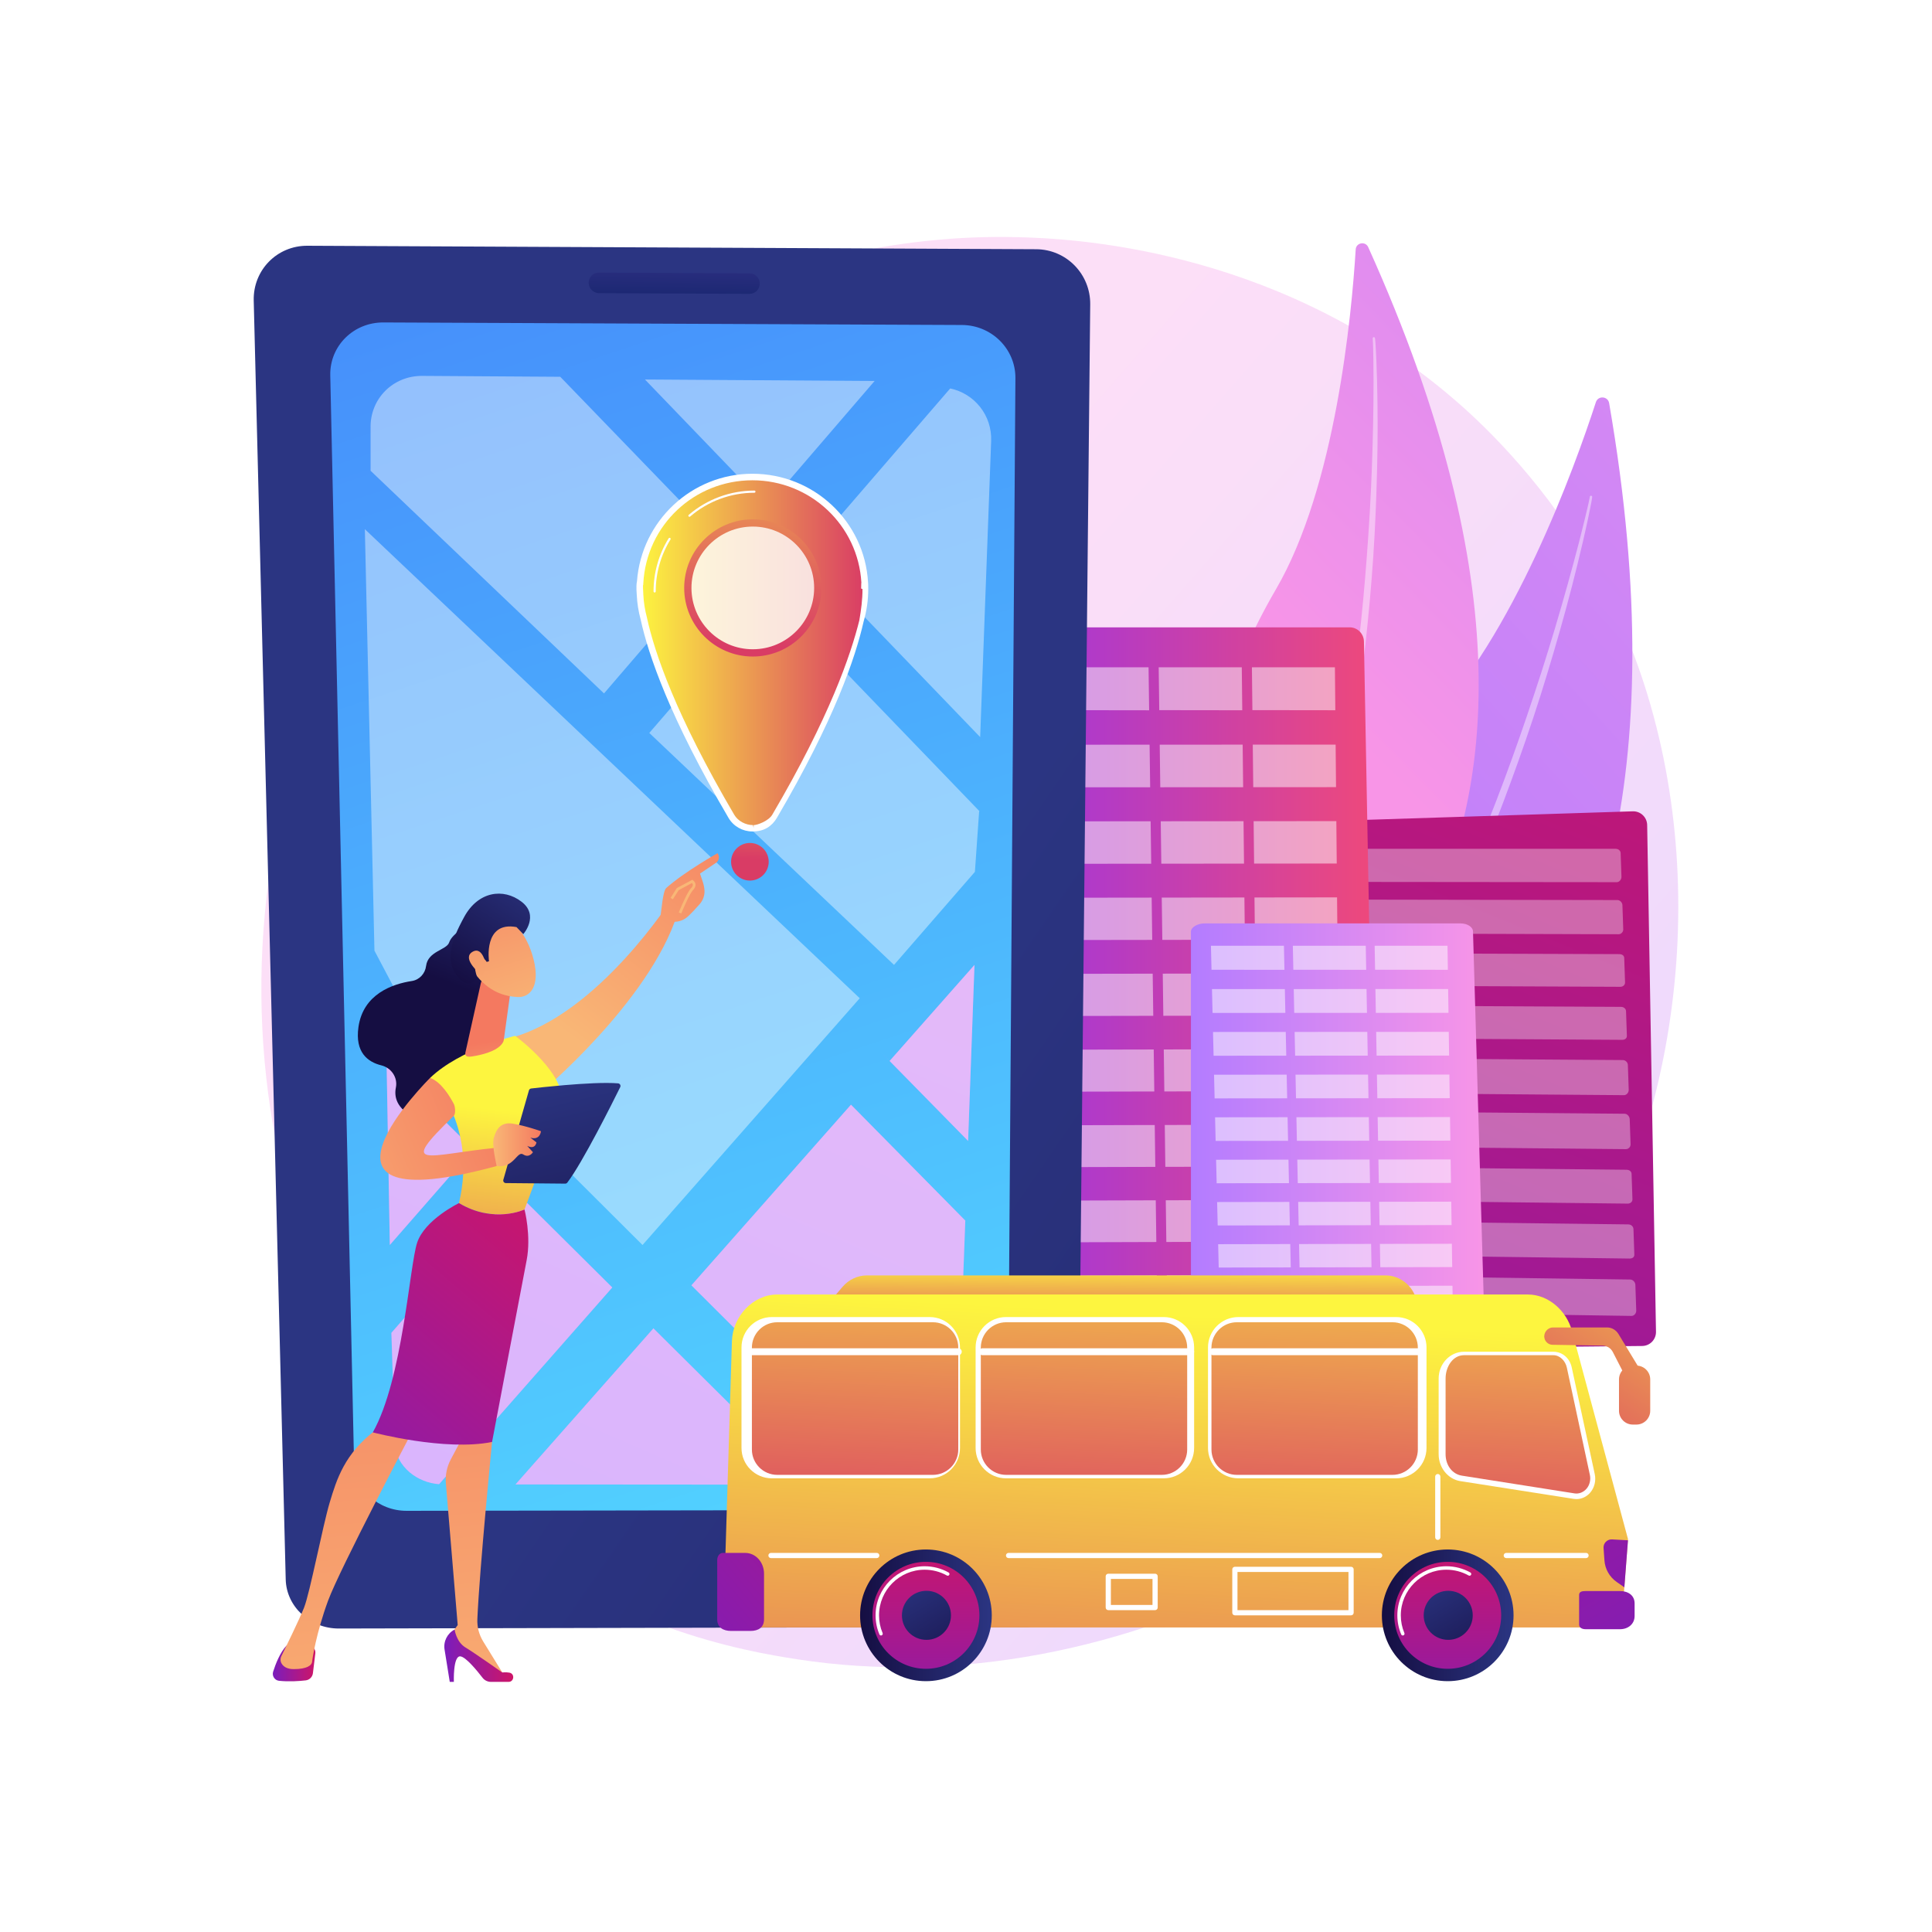 <?xml version="1.0" encoding="utf-8"?>
<!-- Generator: Adobe Illustrator 27.5.0, SVG Export Plug-In . SVG Version: 6.00 Build 0)  -->
<svg version="1.1" xmlns="http://www.w3.org/2000/svg" xmlns:xlink="http://www.w3.org/1999/xlink" x="0px" y="0px"
	 viewBox="0 0 3710 3710" style="enable-background:new 0 0 3710 3710;" xml:space="preserve">
<g id="Background">
	<g>
		<g>
			<rect style="fill:#FFFFFF;" width="3710" height="3710"/>
		</g>
	</g>
</g>
<g id="Illustration">
	<g>
		<linearGradient id="SVGID_1_" gradientUnits="userSpaceOnUse" x1="3455.903" y1="3238.773" x2="1413.276" y2="1451.477">
			<stop  offset="0" style="stop-color:#B37CFF"/>
			<stop  offset="1" style="stop-color:#F895E7"/>
		</linearGradient>
		<path style="opacity:0.3;fill:url(#SVGID_1_);" d="M3108.763,2310.55c-263.99,621.589-967.197,969.808-1577.02,875.877
			c-99.23-15.285-371.273-60.814-612.13-275.608C455.948,2497.324,356.79,1678.551,730.815,1101.542
			c272.224-419.961,760.214-658.023,1223.899-646.115c99.878,2.565,482.652,18.373,819.044,295.755
			c49.409,40.742,158.386,137.556,256.601,291.145C3260.985,1402.981,3280.808,1905.453,3108.763,2310.55z"/>
		<g>
			<g>
				
					<linearGradient id="SVGID_00000053521283644497297500000016423615042301088955_" gradientUnits="userSpaceOnUse" x1="2210.773" y1="2125.879" x2="4693.726" y2="-116.791">
					<stop  offset="0" style="stop-color:#B37CFF"/>
					<stop  offset="1" style="stop-color:#F895E7"/>
				</linearGradient>
				<path style="fill:url(#SVGID_00000053521283644497297500000016423615042301088955_);" d="M3090.013,774.117
					c-2.329-13.463-21.201-14.859-25.428-1.865c-40.865,125.617-158.336,451.65-325.444,620.365
					c-272.091,274.707-464.377,731.013-307.428,977.874C2431.713,2370.49,3343.791,2241.052,3090.013,774.117z"/>
				<path style="opacity:0.43;fill:#FFFFFF;" d="M3057.499,954.415c-0.493,4.141-1.228,7.518-1.859,11.185l-2.096,10.77
					l-4.427,21.47c-3.049,14.289-6.315,28.525-9.583,42.763c-6.636,28.449-13.626,56.813-20.876,85.114
					c-14.604,56.573-30.739,112.743-47.715,168.659c-16.899,55.945-35.362,111.417-54.993,166.474
					c-19.678,55.038-40.143,109.819-62.399,163.898c-44.292,108.224-94.512,214.142-152.015,316.086
					c-29.282,50.658-59.903,100.579-93.355,148.615c-33.784,47.779-69.618,94.145-108.672,137.691
					c-0.849,0.947-2.305,1.026-3.252,0.177c-0.923-0.828-1.022-2.233-0.239-3.181l0.021-0.024
					c37.198-44.865,71.917-91.648,104.267-140.035c32.49-48.303,62.141-98.451,90.443-149.295
					c28.282-50.875,54.509-102.881,79.547-155.44c25.021-52.583,47.854-106.176,70.378-159.881
					c44.604-107.634,83.44-217.607,119.222-328.537c17.774-55.51,34.431-111.384,50.093-167.54
					c7.876-28.066,15.494-56.207,22.763-84.438l10.569-42.426l5.065-21.257l2.412-10.645c0.734-3.499,1.582-7.249,2.098-10.337
					l0.085-0.51c0.208-1.244,1.384-2.084,2.628-1.877C3056.814,952.095,3057.64,953.214,3057.499,954.415z"/>
			</g>
			<g>
				
					<linearGradient id="SVGID_00000013889726118160547200000015029007356290753169_" gradientUnits="userSpaceOnUse" x1="3841.231" y1="-245.138" x2="2445.206" y2="1230.987" gradientTransform="matrix(0.999 0.036 -0.036 0.999 97.428 3.859)">
					<stop  offset="0" style="stop-color:#B37CFF"/>
					<stop  offset="1" style="stop-color:#F895E7"/>
				</linearGradient>
				<path style="fill:url(#SVGID_00000013889726118160547200000015029007356290753169_);" d="M2627.352,474.579
					c-5.378-11.915-23.194-8.693-24.002,4.355c-7.806,126.145-38.638,456.275-153.085,652.544
					c-186.345,319.57-255.321,788.281-50.875,979.424C2399.391,2110.901,3213.358,1772.81,2627.352,474.579z"/>
				<path style="opacity:0.43;fill:#FFFFFF;" d="M2640.402,649.373c0.536,3.962,0.664,7.263,0.957,10.811l0.637,10.48l1.041,20.949
					c0.598,13.967,0.98,27.937,1.362,41.908c0.663,27.942,0.979,55.891,1.039,83.843c0.014,55.904-1.491,111.799-3.833,167.661
					c-2.263,55.87-6.094,111.677-11.108,167.378c-5.061,55.695-10.913,111.341-18.592,166.765
					c-15.141,110.856-36.337,220.993-65.228,329.19c-15.017,53.934-31.45,107.504-50.957,160.007
					c-19.882,52.342-41.997,103.864-67.777,153.539c-0.571,1.1-1.925,1.529-3.025,0.958c-1.073-0.556-1.507-1.858-1-2.942
					l0.014-0.028c23.708-50.468,44.669-102.113,63.05-154.678c18.533-52.52,33.997-106.068,48.044-159.938
					c14.023-53.894,25.878-108.342,36.495-163.02c10.598-54.696,18.923-109.804,26.947-164.94
					c15.579-110.374,25.244-221.539,31.874-332.858c3.195-55.673,5.265-111.417,6.351-167.184
					c0.588-27.883,0.92-55.774,0.906-83.665l-0.349-41.829l-0.387-20.904l-0.308-10.438c-0.156-3.416-0.268-7.096-0.526-10.071
					l-0.044-0.503c-0.106-1.224,0.799-2.303,2.023-2.409C2639.191,647.352,2640.242,648.206,2640.402,649.373z"/>
			</g>
		</g>
		<g>
			
				<linearGradient id="SVGID_00000099655057658250435350000010845285639962992266_" gradientUnits="userSpaceOnUse" x1="3316.947" y1="954.391" x2="2204.662" y2="3665.169">
				<stop  offset="0" style="stop-color:#CE1567"/>
				<stop  offset="1" style="stop-color:#7A1DBC"/>
			</linearGradient>
			<path style="fill:url(#SVGID_00000099655057658250435350000010845285639962992266_);" d="M3163.028,1584.263
				c-0.125-7.167-3.118-13.985-8.311-18.927c-5.192-4.942-12.149-7.596-19.314-7.367l-579.76,18.525
				c-14.756,0.471-26.346,12.8-25.906,27.558l28.606,960.17c0.435,14.571,12.446,26.117,27.022,25.975l568.106-5.525
				c7.136-0.07,13.949-2.985,18.927-8.099c4.978-5.114,7.706-12.004,7.583-19.139L3163.028,1584.263z"/>
			<g style="opacity:0.35;">
				<path style="fill:#FFFFFF;" d="M3102.545,1629.967h-516.278c-5.021,0-9.051,3.308-8.999,8.069l0.493,45.391
					c0.052,4.782,4.192,10.097,9.229,10.103l517.748,0.495c5.126,0.006,9.093-5.522,8.928-10.347l-1.571-45.546
					C3111.931,1633.327,3107.656,1629.967,3102.545,1629.967z"/>
				<path style="fill:#FFFFFF;" d="M3105.896,1728.362l-518.526-0.863c-5.043-0.009-9.079,4.805-9.027,9.608l0.497,46.063
					c0.052,4.823,4.201,9.397,9.259,9.411l520.009,1.436c5.148,0.015,9.164-4.577,8.998-9.445l-1.584-46.483
					C3115.357,1733.242,3111.03,1728.37,3105.896,1728.362z"/>
				<path style="fill:#FFFFFF;" d="M3109.395,1832.199l-520.872-1.771c-5.066-0.017-9.147,2.323-9.095,7.168l0.502,46.466
					c0.052,4.865,4.21,8.543,9.289,8.566l522.289,2.324c5.171,0.023,9.237-3.652,9.07-8.563l-1.599-46.894
					C3118.813,1834.607,3114.552,1832.217,3109.395,1832.199z"/>
				<path style="fill:#FFFFFF;" d="M3112.806,1933.469l-523.159-2.665c-5.088-0.026-9.177,3.273-9.124,8.16l0.507,46.874
					c0.052,4.908,4.218,7.676,9.32,7.707l524.589,3.228c5.194,0.032,9.31-2.709,9.141-7.663l-1.613-47.309
					C3122.299,1936.867,3117.986,1933.495,3112.806,1933.469z"/>
				<path style="fill:#FFFFFF;" d="M3116.248,2035.628l-525.467-3.575c-5.11-0.034-9.206,4.24-9.153,9.17l0.511,47.287
					c0.053,4.952,4.266,10.317,9.39,10.358l526.99,4.179c5.218,0.042,9.264-5.308,9.094-10.306l-1.627-47.73
					C3125.817,2040.035,3121.451,2035.663,3116.248,2035.628z"/>
				<path style="fill:#FFFFFF;" d="M3119.72,2138.688l-527.796-4.5c-5.132-0.043-9.236,5.224-9.182,10.197l0.515,47.707
					c0.054,4.995,4.274,9.448,9.421,9.498l529.333,5.115c5.241,0.051,9.338-4.363,9.166-9.406l-1.641-48.157
					C3129.365,2144.121,3124.946,2138.732,3119.72,2138.688z"/>
				<path style="fill:#FFFFFF;" d="M3123.344,2246.263l-530.226-5.474c-5.156-0.054-9.306,2.655-9.251,7.673l0.52,48.131
					c0.055,5.04,4.283,8.564,9.453,8.623l531.696,6.067c5.265,0.06,9.413-3.401,9.24-8.489l-1.657-48.59
					C3132.945,2249.139,3128.595,2246.317,3123.344,2246.263z"/>
				<path style="fill:#FFFFFF;" d="M3126.88,2351.195l-532.597-6.433c-5.178-0.062-9.336,3.642-9.281,8.705l0.524,48.561
					c0.055,5.085,4.292,7.663,9.485,7.731l534.079,7.037c5.289,0.07,9.49-2.421,9.314-7.555l-1.672-49.028
					C3136.558,2355.101,3132.154,2351.258,3126.88,2351.195z"/>
				<path style="fill:#FFFFFF;" d="M3130.446,2457.064l-534.989-7.408c-5.202-0.072-9.367,4.647-9.312,9.755l0.529,48.997
					c0.056,5.131,4.341,10.4,9.558,10.478l536.568,8.056c5.314,0.08,9.442-5.111,9.265-10.292l-1.687-49.472
					C3140.203,2462.02,3135.744,2457.137,3130.446,2457.064z"/>
			</g>
		</g>
		<g>
			
				<linearGradient id="SVGID_00000072269876392161834740000018278871030526913416_" gradientUnits="userSpaceOnUse" x1="2002.094" y1="1908.164" x2="2644.274" y2="1908.164">
				<stop  offset="0" style="stop-color:#A737D5"/>
				<stop  offset="1" style="stop-color:#EF497A"/>
			</linearGradient>
			<path style="fill:url(#SVGID_00000072269876392161834740000018278871030526913416_);" d="M2619.157,1231.883
				c-0.279-14.918-12.368-27.194-27.187-27.194H2031.86c-15.017,0-29.766,12.917-29.766,28.038v1351.532
				c0,7.274,4.162,14.25,9.277,19.387c5.116,5.136,12.694,8.011,19.919,7.992l585.627-1.61c7.287-0.02,14.421-2.985,19.519-8.229
				c5.097-5.245,7.971-12.493,7.834-19.83L2619.157,1231.883z"/>
			<g style="opacity:0.5;">
				<g>
					<polygon style="fill:#FFFFFF;" points="2206.665,1363.95 2047.102,1363.735 2045.836,1281.382 2205.554,1281.382 					"/>
					<polygon style="fill:#FFFFFF;" points="2385.517,1363.909 2226.114,1363.693 2225.022,1281.382 2384.58,1281.382 					"/>
					<polygon style="fill:#FFFFFF;" points="2564.19,1363.868 2404.947,1363.652 2404.029,1281.382 2563.426,1281.382 					"/>
				</g>
				<g>
					<polygon style="fill:#FFFFFF;" points="2208.659,1511.771 2049.374,1511.873 2048.112,1430.058 2207.552,1429.992 					"/>
					<polygon style="fill:#FFFFFF;" points="2387.2,1511.656 2228.074,1511.758 2226.986,1429.984 2386.266,1429.918 					"/>
					<g>
						<polygon style="fill:#FFFFFF;" points="2565.562,1511.541 2406.596,1511.643 2405.68,1429.91 2564.8,1429.844 						"/>
					</g>
				</g>
				<g>
					<polygon style="fill:#FFFFFF;" points="2210.646,1658.576 2051.638,1658.744 2050.381,1577.212 2209.543,1577.08 					"/>
					<polygon style="fill:#FFFFFF;" points="2388.877,1658.387 2230.028,1658.555 2228.943,1577.064 2387.946,1576.933 					"/>
					<polygon style="fill:#FFFFFF;" points="2566.928,1658.198 2408.239,1658.367 2407.327,1576.916 2566.169,1576.785 					"/>
				</g>
				<g>
					<polygon style="fill:#FFFFFF;" points="2212.626,1804.872 2053.894,1805.105 2052.642,1723.856 2211.527,1723.659 					"/>
					<polygon style="fill:#FFFFFF;" points="2390.548,1804.611 2231.974,1804.843 2230.894,1723.635 2389.62,1723.438 					"/>
					<polygon style="fill:#FFFFFF;" points="2568.291,1804.35 2409.876,1804.582 2408.967,1723.414 2567.535,1723.217 					"/>
				</g>
				<g>
					<polygon style="fill:#FFFFFF;" points="2214.6,1950.663 2056.143,1950.961 2054.895,1869.992 2213.504,1869.73 					"/>
					<polygon style="fill:#FFFFFF;" points="2392.212,1950.329 2233.914,1950.627 2232.837,1869.698 2391.288,1869.436 					"/>
					<polygon style="fill:#FFFFFF;" points="2569.648,1949.996 2411.508,1950.293 2410.602,1869.405 2568.895,1869.144 					"/>
				</g>
				<g>
					<polygon style="fill:#FFFFFF;" points="2216.566,2095.951 2058.384,2096.313 2057.14,2015.624 2215.475,2015.297 					"/>
					<polygon style="fill:#FFFFFF;" points="2393.872,2095.545 2235.847,2095.906 2234.774,2015.258 2392.951,2014.932 					"/>
					<polygon style="fill:#FFFFFF;" points="2571.001,2095.14 2413.134,2095.501 2412.231,2014.892 2570.25,2014.566 					"/>
				</g>
				<g>
					<polygon style="fill:#FFFFFF;" points="2218.527,2240.739 2060.618,2241.164 2059.377,2160.753 2217.438,2160.363 					"/>
					<polygon style="fill:#FFFFFF;" points="2395.526,2240.262 2237.774,2240.687 2236.705,2160.315 2394.608,2159.925 					"/>
					<polygon style="fill:#FFFFFF;" points="2572.349,2239.785 2414.755,2240.21 2413.854,2159.878 2571.601,2159.488 					"/>
				</g>
				<g>
					<polygon style="fill:#FFFFFF;" points="2220.479,2385.028 2062.843,2385.517 2061.607,2305.382 2219.395,2304.928 					"/>
					<polygon style="fill:#FFFFFF;" points="2397.174,2384.481 2239.694,2384.969 2238.628,2304.873 2396.259,2304.42 					"/>
					<polygon style="fill:#FFFFFF;" points="2573.693,2383.934 2416.369,2384.421 2415.473,2304.365 2572.947,2303.912 					"/>
				</g>
				<g>
					<polygon style="fill:#FFFFFF;" points="2222.426,2528.823 2065.061,2529.375 2063.83,2449.515 2221.345,2448.998 					"/>
					<polygon style="fill:#FFFFFF;" points="2398.816,2528.205 2241.607,2528.755 2240.545,2448.935 2397.904,2448.419 					"/>
					<polygon style="fill:#FFFFFF;" points="2575.032,2527.587 2417.979,2528.137 2417.085,2448.356 2574.288,2447.84 					"/>
				</g>
			</g>
		</g>
		<g>
			
				<linearGradient id="SVGID_00000083070649679125392490000001924731168006726020_" gradientUnits="userSpaceOnUse" x1="2286.95" y1="2166.908" x2="2850.613" y2="2166.908">
				<stop  offset="0" style="stop-color:#B37CFF"/>
				<stop  offset="1" style="stop-color:#F895E7"/>
			</linearGradient>
			<path style="fill:url(#SVGID_00000083070649679125392490000001924731168006726020_);" d="M2828.567,1788.429
				c-0.245-8.349-10.856-15.219-23.863-15.219h-491.627c-13.181,0-26.127,7.229-26.127,15.691v756.382
				c0,4.071,3.654,7.975,8.143,10.85c4.49,2.875,11.142,4.484,17.484,4.473l514.024-0.901c6.396-0.011,12.658-1.67,17.133-4.605
				c4.474-2.935,6.996-6.992,6.876-11.097L2828.567,1788.429z"/>
			<g style="opacity:0.5;">
				<g>
					<polygon style="fill:#FFFFFF;" points="2466.508,1862.34 2326.454,1862.22 2325.344,1816.131 2465.533,1816.131 					"/>
					<polygon style="fill:#FFFFFF;" points="2623.493,1862.317 2483.58,1862.196 2482.621,1816.131 2622.671,1816.131 					"/>
					<polygon style="fill:#FFFFFF;" points="2780.32,1862.294 2640.547,1862.173 2639.741,1816.131 2779.649,1816.131 					"/>
				</g>
				<g>
					<polygon style="fill:#FFFFFF;" points="2468.259,1945.068 2328.449,1945.125 2327.342,1899.337 2467.287,1899.3 					"/>
					<polygon style="fill:#FFFFFF;" points="2624.97,1945.003 2485.3,1945.061 2484.345,1899.296 2624.15,1899.259 					"/>
					<polygon style="fill:#FFFFFF;" points="2781.524,1944.939 2641.995,1944.996 2641.191,1899.254 2780.856,1899.217 					"/>
				</g>
				<g>
					<polygon style="fill:#FFFFFF;" points="2470.003,2027.226 2330.436,2027.321 2329.333,1981.692 2469.035,1981.618 					"/>
					<polygon style="fill:#FFFFFF;" points="2626.442,2027.121 2487.015,2027.215 2486.063,1981.609 2625.625,1981.535 					"/>
					<polygon style="fill:#FFFFFF;" points="2782.723,2027.016 2643.436,2027.11 2642.636,1981.526 2782.058,1981.453 					"/>
				</g>
				<g>
					<polygon style="fill:#FFFFFF;" points="2471.741,2109.101 2332.417,2109.231 2331.317,2063.761 2470.776,2063.65 					"/>
					<polygon style="fill:#FFFFFF;" points="2627.908,2108.955 2488.723,2109.085 2487.775,2063.637 2627.094,2063.527 					"/>
					<polygon style="fill:#FFFFFF;" points="2783.919,2108.809 2644.874,2108.939 2644.076,2063.513 2783.256,2063.403 					"/>
				</g>
				<g>
					<polygon style="fill:#FFFFFF;" points="2473.473,2190.693 2334.391,2190.859 2333.295,2145.545 2472.511,2145.399 					"/>
					<polygon style="fill:#FFFFFF;" points="2629.37,2190.506 2490.426,2190.673 2489.481,2145.381 2628.559,2145.234 					"/>
					<polygon style="fill:#FFFFFF;" points="2785.111,2190.319 2646.306,2190.486 2645.511,2145.217 2784.449,2145.07 					"/>
				</g>
				<g>
					<polygon style="fill:#FFFFFF;" points="2475.199,2272.003 2336.358,2272.205 2335.265,2227.048 2474.241,2226.865 					"/>
					<polygon style="fill:#FFFFFF;" points="2630.827,2271.776 2492.123,2271.978 2491.181,2226.843 2630.018,2226.66 					"/>
					<polygon style="fill:#FFFFFF;" points="2786.298,2271.549 2647.733,2271.751 2646.941,2226.638 2785.639,2226.456 					"/>
				</g>
				<g>
					<polygon style="fill:#FFFFFF;" points="2476.92,2353.033 2338.318,2353.271 2337.229,2308.269 2475.965,2308.051 					"/>
					<polygon style="fill:#FFFFFF;" points="2632.278,2352.766 2493.814,2353.004 2492.875,2308.024 2631.472,2307.806 					"/>
					<polygon style="fill:#FFFFFF;" points="2787.482,2352.499 2649.156,2352.737 2648.365,2307.779 2786.825,2307.561 					"/>
				</g>
				<g>
					<polygon style="fill:#FFFFFF;" points="2478.634,2433.784 2340.271,2434.058 2339.187,2389.21 2477.682,2388.957 					"/>
					<polygon style="fill:#FFFFFF;" points="2633.725,2433.478 2495.499,2433.75 2494.563,2388.925 2632.922,2388.672 					"/>
					<polygon style="fill:#FFFFFF;" points="2788.661,2433.171 2650.573,2433.444 2649.786,2388.641 2788.006,2388.388 					"/>
				</g>
				<g>
					<polygon style="fill:#FFFFFF;" points="2480.343,2514.259 2342.218,2514.567 2341.137,2469.874 2479.394,2469.585 					"/>
					<polygon style="fill:#FFFFFF;" points="2635.166,2513.912 2497.178,2514.221 2496.246,2469.55 2634.366,2469.26 					"/>
					<polygon style="fill:#FFFFFF;" points="2789.836,2513.567 2651.985,2513.875 2651.201,2469.225 2789.184,2468.937 					"/>
				</g>
			</g>
		</g>
		<g>
			<g>
				
					<linearGradient id="SVGID_00000075153309407249725410000008651577336348638655_" gradientUnits="userSpaceOnUse" x1="1608.59" y1="2001.21" x2="5825.377" y2="4894.432">
					<stop  offset="0" style="stop-color:#2B3582"/>
					<stop  offset="1" style="stop-color:#150E42"/>
				</linearGradient>
				<path style="fill:url(#SVGID_00000075153309407249725410000008651577336348638655_);" d="M2068.737,3030.167
					c-0.527,51.951-45.158,94.07-99.702,94.189l-1318.527,2.873c-54.939,0.12-100.542-41.97-101.847-94.126l-61.44-2455.85
					c-1.461-58.393,44.651-105.613,102.981-105.334l1399.601,6.691c57.885,0.277,104.318,47.74,103.729,105.877L2068.737,3030.167z"
					/>
				
					<linearGradient id="SVGID_00000013872497253975030570000010742794523566345863_" gradientUnits="userSpaceOnUse" x1="1756.721" y1="3095.856" x2="-28.442" y2="-2280.223">
					<stop  offset="0" style="stop-color:#53D8FF"/>
					<stop  offset="1" style="stop-color:#3840F7"/>
				</linearGradient>
				<path style="fill:url(#SVGID_00000013872497253975030570000010742794523566345863_);" d="M1949.893,726.225
					c0.393-56.111-45.643-101.904-102.84-102.155l-1110.854-4.884c-57.55-0.253-103.216,45.294-101.985,101.607L679.88,2808.85
					c1.119,51.144,46.351,92.446,101.017,92.359l1055.355-1.675c54.349-0.086,98.685-41.395,99.042-92.373L1949.893,726.225z"/>
				
					<linearGradient id="SVGID_00000011746260686911956990000004999512606216029826_" gradientUnits="userSpaceOnUse" x1="1301.074" y1="156.743" x2="1294.336" y2="567.748">
					<stop  offset="0" style="stop-color:#8D55D1"/>
					<stop  offset="0.996" style="stop-color:#1C2873"/>
				</linearGradient>
				<path style="fill:url(#SVGID_00000011746260686911956990000004999512606216029826_);" d="M1459.003,544.614
					c0.029,10.887-8.727,19.668-19.557,19.62l-289.098-1.31c-10.853-0.049-19.758-8.921-19.89-19.821l0,0
					c-0.131-10.907,8.57-19.713,19.436-19.662l289.427,1.351C1450.162,524.842,1458.975,533.72,1459.003,544.614L1459.003,544.614z"
					/>
			</g>
			<g>
				
					<linearGradient id="SVGID_00000035530444846850939010000006572861010480757949_" gradientUnits="userSpaceOnUse" x1="221.002" y1="3517.935" x2="2260.781" y2="-1182.431">
					<stop  offset="0" style="stop-color:#B37CFF"/>
					<stop  offset="1" style="stop-color:#F895E7"/>
				</linearGradient>
				<polygon style="fill:url(#SVGID_00000035530444846850939010000006572861010480757949_);" points="908.909,2207.3 
					742.377,2041.96 748.552,2390.78 908.552,2207.694 				"/>
				
					<linearGradient id="SVGID_00000027563004950329235990000002401372258264825009_" gradientUnits="userSpaceOnUse" x1="480.046" y1="3630.347" x2="2519.817" y2="-1070">
					<stop  offset="0" style="stop-color:#B37CFF"/>
					<stop  offset="1" style="stop-color:#F895E7"/>
				</linearGradient>
				<path style="fill:url(#SVGID_00000027563004950329235990000002401372258264825009_);" d="M989.342,2287.175l-235.374,269.504
					l-2.384,2.762l6.785,213.551c0.54,20.487,11.506,40.196,28.866,54.769c15.304,12.812,35.171,20.674,55.96,22.352l332.58-377.782
					L989.342,2287.175z"/>
				
					<linearGradient id="SVGID_00000109016675463996531040000004629710938309101185_" gradientUnits="userSpaceOnUse" x1="863.054" y1="3796.561" x2="2902.825" y2="-903.786">
					<stop  offset="0" style="stop-color:#B37CFF"/>
					<stop  offset="1" style="stop-color:#F895E7"/>
				</linearGradient>
				<polygon style="fill:url(#SVGID_00000109016675463996531040000004629710938309101185_);" points="989.86,2850.563 
					1557.121,2850.982 1254.772,2550.752 				"/>
				
					<linearGradient id="SVGID_00000072260048154114488340000002178329442663885454_" gradientUnits="userSpaceOnUse" x1="1041.755" y1="3874.113" x2="3081.527" y2="-826.236">
					<stop  offset="0" style="stop-color:#B37CFF"/>
					<stop  offset="1" style="stop-color:#F895E7"/>
				</linearGradient>
				<path style="fill:url(#SVGID_00000072260048154114488340000002178329442663885454_);" d="M1327.659,2468.221l384.069,382.875
					l35.092,0.026c23.376,0.017,46.041-7.876,63.053-22.031c17.066-14.164,27.093-33.414,27.816-53.542l15.974-431.71
					l-219.523-222.543L1327.659,2468.221z"/>
				
					<linearGradient id="SVGID_00000060026036234173426100000011747114933397160357_" gradientUnits="userSpaceOnUse" x1="1013.114" y1="3861.683" x2="3052.888" y2="-838.672">
					<stop  offset="0" style="stop-color:#B37CFF"/>
					<stop  offset="1" style="stop-color:#F895E7"/>
				</linearGradient>
				<polygon style="fill:url(#SVGID_00000060026036234173426100000011747114933397160357_);" points="1691.368,2020.12 
					1708.228,2037.303 1859.051,2190.978 1871.305,1852.892 1708.364,2037.303 				"/>
			</g>
			<g style="opacity:0.42;">
				<polygon style="fill:#FFFFFF;" points="908.909,2207.3 742.377,2041.96 748.552,2390.78 908.552,2207.694 				"/>
				<path style="fill:#FFFFFF;" d="M989.342,2287.175l-235.374,269.504l-2.384,2.762l6.785,213.551
					c0.54,20.487,11.506,40.196,28.866,54.769c15.304,12.812,35.171,20.674,55.96,22.352l332.58-377.782L989.342,2287.175z"/>
				<polygon style="fill:#FFFFFF;" points="777.063,1935.454 967.162,2124.956 1047.354,2204.917 1233.806,2390.78 
					1650.933,1916.906 700.617,1016.171 719.032,1825.546 				"/>
				<polygon style="fill:#FFFFFF;" points="989.86,2850.563 1557.121,2850.982 1254.772,2550.752 				"/>
				<path style="fill:#FFFFFF;" d="M1327.659,2468.221l384.069,382.875l35.092,0.026c23.376,0.017,46.041-7.876,63.053-22.031
					c17.066-14.164,27.093-33.414,27.816-53.542l15.974-431.71l-219.523-222.543L1327.659,2468.221z"/>
				<polygon style="fill:#FFFFFF;" points="1708.228,2037.303 1859.051,2190.978 1871.305,1852.892 1708.364,2037.303 				"/>
				<path style="fill:#FFFFFF;" d="M1159.855,1331.573l237.158-275.787l-321.148-332.261l-265.078-1.704
					c-56.432-0.363-100.522,44.304-99.146,100.156l-0.02,82.009L1159.855,1331.573z"/>
				<polygon style="fill:#FFFFFF;" points="1679.495,731.594 1238.511,728.759 1472.677,972.034 				"/>
				<polygon style="fill:#FFFFFF;" points="1478.009,1139.606 1246.809,1407.479 1716.769,1852.892 1872.104,1674.195 
					1872.104,1674.15 1880.203,1558.383 1880.868,1557.748 				"/>
				<path style="fill:#FFFFFF;" d="M1824.657,745.938l-277.473,321.555l335.026,347.976l21.084-568.565
					C1905.156,797.51,1871.307,755.823,1824.657,745.938z"/>
			</g>
		</g>
		<g>
			<g>
				
					<linearGradient id="SVGID_00000091695976437838242790000001440307220321095812_" gradientUnits="userSpaceOnUse" x1="-2123.585" y1="1645.732" x2="-2027.153" y2="1887.628" gradientTransform="matrix(-1 0 0 1 -1165.433 0)">
					<stop  offset="0" style="stop-color:#2B3582"/>
					<stop  offset="1" style="stop-color:#150E42"/>
				</linearGradient>
				<path style="fill:url(#SVGID_00000091695976437838242790000001440307220321095812_);" d="M900.973,1775.852
					c0,0-32.51,15.813-38.487,33.978c-4.796,14.575-40.743,16.454-44.294,45.119c-1.833,14.8-12.785,26.652-27.526,28.912
					c-36.714,5.627-93.293,24.692-102.345,88.435c-6.91,48.654,17.893,67.103,43.924,73.489
					c19.119,4.69,31.824,23.286,27.957,42.588c-3.709,18.513,1.822,39.916,33.895,56.84
					c71.874,37.925,143.651-89.848,143.651-89.848l14.71-223.1L900.973,1775.852z"/>
				
					<linearGradient id="SVGID_00000018228695998017140190000014444285979615871662_" gradientUnits="userSpaceOnUse" x1="1077.434" y1="1977.127" x2="1454.296" y2="1485.113">
					<stop  offset="0" style="stop-color:#F9B776"/>
					<stop  offset="1" style="stop-color:#F47960"/>
				</linearGradient>
				<path style="fill:url(#SVGID_00000018228695998017140190000014444285979615871662_);" d="M1292.059,1722.962
					c0,0-143.505,226.986-314.151,270.829c0,0,33.251,94.704,58.915,105.543c0,0,209.942-175.172,263.894-344.118L1292.059,1722.962
					z"/>
				
					<linearGradient id="SVGID_00000106861849417471034670000011973758520209328830_" gradientUnits="userSpaceOnUse" x1="-1771.073" y1="3194.374" x2="-1689.303" y2="3194.374" gradientTransform="matrix(-1 0 0 1 -1165.433 0)">
					<stop  offset="0" style="stop-color:#CE1567"/>
					<stop  offset="1" style="stop-color:#7A1DBC"/>
				</linearGradient>
				<path style="fill:url(#SVGID_00000106861849417471034670000011973758520209328830_);" d="M605.542,3174.764l-4.651,38.235
					c-0.882,7.254-6.593,12.989-13.853,13.818c-12.257,1.4-31.927,2.835-51.172,0.801c-8.447-0.893-13.931-9.447-11.358-17.542
					c4.691-14.76,13.274-36.917,25.649-49.957h42.415C600.414,3160.119,606.489,3166.979,605.542,3174.764z"/>
				
					<linearGradient id="SVGID_00000081634576384948064100000010433496092773649298_" gradientUnits="userSpaceOnUse" x1="-2116.594" y1="3516.831" x2="-1998.921" y2="2141.527" gradientTransform="matrix(-1 0 0 1 -1165.433 0)">
					<stop  offset="0" style="stop-color:#F9B776"/>
					<stop  offset="1" style="stop-color:#F47960"/>
				</linearGradient>
				<path style="fill:url(#SVGID_00000081634576384948064100000010433496092773649298_);" d="M937.748,2726.864l7.159,42.112
					c0,0-23.974,242.835-28.238,339.968c-0.668,15.229,3.271,30.278,11.264,43.258l41.687,67.695l-105.945-62.517l-2.109-12.929
					l17.343-23.846l-22.717-272.035c-1.335-15.981,1.963-32.008,9.498-46.164l21.914-41.168L937.748,2726.864z"/>
				
					<linearGradient id="SVGID_00000034057212166372092370000008678914768547401890_" gradientUnits="userSpaceOnUse" x1="-2150.97" y1="3179.445" x2="-2018.659" y2="3179.445" gradientTransform="matrix(-1 0 0 1 -1165.433 0)">
					<stop  offset="0" style="stop-color:#CE1567"/>
					<stop  offset="1" style="stop-color:#7A1DBC"/>
				</linearGradient>
				<path style="fill:url(#SVGID_00000034057212166372092370000008678914768547401890_);" d="M976.596,3229.704h-33.809
					c-6.328,0-12.297-2.906-16.156-7.92c-10.54-13.695-32.377-40.415-42.819-41.113c-14.056-0.939-12.258,49.033-12.258,49.033
					h-7.879l-9.98-62.096c-2.511-15.624,5.259-31.101,19.288-38.422c0,0,3.213,23.763,20.636,34.274
					c17.423,10.511,70.9,48.153,70.9,48.153s6.55-0.934,13.741,0.366C988.927,3213.907,987.437,3229.704,976.596,3229.704z"/>
				
					<linearGradient id="SVGID_00000055681173792253892130000009322418443337288607_" gradientUnits="userSpaceOnUse" x1="-1879.887" y1="3537.294" x2="-1762.183" y2="2161.629" gradientTransform="matrix(-1 0 0 1 -1165.433 0)">
					<stop  offset="0" style="stop-color:#F9B776"/>
					<stop  offset="1" style="stop-color:#F47960"/>
				</linearGradient>
				<path style="fill:url(#SVGID_00000055681173792253892130000009322418443337288607_);" d="M792.638,2746.866
					c0,0-140.446,266.412-162.772,327.238c-22.326,60.826-30.146,111.569-30.446,116.374c-0.468,7.508-9.807,14.71-35.549,14.71
					c-13.285,0-19.791-5.325-22.977-10.48c-2.718-4.398-2.858-9.9-0.568-14.535c8.124-16.442,33.906-68.984,43.454-92.815
					c11.401-28.453,35.923-157.398,49.372-202.231s28.651-93.465,87.218-138.26C720.37,2746.866,760.574,2707.488,792.638,2746.866z
					"/>
				
					<linearGradient id="SVGID_00000048486196841055489370000002655683315980291980_" gradientUnits="userSpaceOnUse" x1="-2113.687" y1="2129.921" x2="-2054.848" y2="2675.822" gradientTransform="matrix(-1 0 0 1 -1165.433 0)">
					<stop  offset="0" style="stop-color:#FDF53F"/>
					<stop  offset="1" style="stop-color:#D93C65"/>
				</linearGradient>
				<path style="fill:url(#SVGID_00000048486196841055489370000002655683315980291980_);" d="M881.36,2310.336
					c36.229-153.515-55.549-240.342-55.549-240.342c57.91-55.587,163.422-80.882,163.422-80.882s100.681,73.607,88.737,131.221
					c-7,33.768-70.769,202.261-70.769,202.261S948.234,2350.501,881.36,2310.336z"/>
				
					<linearGradient id="SVGID_00000090986082870168855020000008552676031542516369_" gradientUnits="userSpaceOnUse" x1="1099.078" y1="2307.674" x2="540.766" y2="2963.691">
					<stop  offset="0" style="stop-color:#CE1567"/>
					<stop  offset="1" style="stop-color:#7A1DBC"/>
				</linearGradient>
				<path style="fill:url(#SVGID_00000090986082870168855020000008552676031542516369_);" d="M801.036,2386.337
					c14.744-44.417,80.324-76.001,80.324-76.001c66.874,40.165,125.841,12.258,125.841,12.258s13.224,50.546,4.097,97.52
					c-9.127,46.974-66.39,348.862-66.39,348.862c-90.228,18.282-228.996-18.394-228.996-18.394
					C773.383,2648.546,786.292,2430.754,801.036,2386.337z"/>
				
					<linearGradient id="SVGID_00000165210841528068391980000012217934161733966987_" gradientUnits="userSpaceOnUse" x1="-2129.499" y1="2161.193" x2="-2107.394" y2="1999.482" gradientTransform="matrix(-1 0 0 1 -1165.433 0)">
					<stop  offset="0" style="stop-color:#F9B776"/>
					<stop  offset="1" style="stop-color:#F47960"/>
				</linearGradient>
				<path style="fill:url(#SVGID_00000165210841528068391980000012217934161733966987_);" d="M923.412,1887.664l-29.455,132.304
					c-2.82,11.654,7.804,9.747,19.586,7.525c19.295-3.638,44.164-11.13,52.477-26.144c0.846-1.528,1.269-3.255,1.507-4.986
					l12.654-91.743c1.004-7.279-2.931-14.343-9.648-17.321l-24.419-10.828C936.714,1872.303,925.831,1877.668,923.412,1887.664z"/>
				
					<linearGradient id="SVGID_00000100373796651549598260000011624148823339086251_" gradientUnits="userSpaceOnUse" x1="506.567" y1="2314.867" x2="1005.634" y2="2106.089">
					<stop  offset="0" style="stop-color:#F9B776"/>
					<stop  offset="1" style="stop-color:#F47960"/>
				</linearGradient>
				<path style="fill:url(#SVGID_00000100373796651549598260000011624148823339086251_);" d="M825.811,2069.994
					c0,0-284.301,281.435,128.007,169.093c0,0,4.702-35.575-1.435-34.963c-133.703,13.339-189.626,43.95-80.939-61.44
					c3.843-3.726,2.655-17.791,0.184-22.538C864.102,2105.688,846.89,2076.979,825.811,2069.994z"/>
				<g>
					
						<linearGradient id="SVGID_00000116932147781989141140000009843260488401970615_" gradientUnits="userSpaceOnUse" x1="-2304.272" y1="1649.471" x2="-2111.401" y2="1306.226" gradientTransform="matrix(-0.981 -0.194 -0.194 0.981 -936.343 -99.241)">
						<stop  offset="0" style="stop-color:#F9B776"/>
						<stop  offset="1" style="stop-color:#F47960"/>
					</linearGradient>
					<path style="fill:url(#SVGID_00000116932147781989141140000009843260488401970615_);" d="M979.83,1767.055
						c0,0,31.358,21.227,44.832,75.283c13.474,54.056-8.423,73.447-30.869,72.258c-22.446-1.188-54.991-8.13-83.189-46.91
						C882.405,1828.906,938.738,1741.117,979.83,1767.055z"/>
					
						<linearGradient id="SVGID_00000175283352511290739130000011760250357618473382_" gradientUnits="userSpaceOnUse" x1="-2262.793" y1="1350.559" x2="-2166.358" y2="1592.465" gradientTransform="matrix(-0.981 -0.194 -0.194 0.981 -936.343 -99.241)">
						<stop  offset="0" style="stop-color:#2B3582"/>
						<stop  offset="1" style="stop-color:#150E42"/>
					</linearGradient>
					<path style="fill:url(#SVGID_00000175283352511290739130000011760250357618473382_);" d="M939.04,1845.883
						c0,0-11.49-77.458,52.82-65.61l13.004,13.538c0,0,31.478-35.449-3.357-62.246c-34.835-26.797-83.174-19.935-109.918,28.85
						c-26.744,48.784-36.45,83.064-14.034,113.378c22.416,30.314,39.278,4.315,39.278,4.315s-10.28-26.237-1.75-37.495
						c8.53-11.258,19.535,6.547,19.535,6.547L939.04,1845.883z"/>
					
						<linearGradient id="SVGID_00000120555410671262495500000015567998210474085253_" gradientUnits="userSpaceOnUse" x1="-2267.319" y1="1675.288" x2="-2074.448" y2="1332.042" gradientTransform="matrix(-0.981 -0.194 -0.194 0.981 -936.343 -99.241)">
						<stop  offset="0" style="stop-color:#F9B776"/>
						<stop  offset="1" style="stop-color:#F47960"/>
					</linearGradient>
					<path style="fill:url(#SVGID_00000120555410671262495500000015567998210474085253_);" d="M933.74,1856.006
						c0,0-5.673-39.852-26.026-28.459c-20.353,11.392,7.335,37.227,18.437,46.017L933.74,1856.006z"/>
				</g>
				<g>
					
						<linearGradient id="SVGID_00000067211459510617055380000005810578328531195563_" gradientUnits="userSpaceOnUse" x1="1101.142" y1="1995.286" x2="1478.003" y2="1503.273">
						<stop  offset="0" style="stop-color:#F9B776"/>
						<stop  offset="1" style="stop-color:#F47960"/>
					</linearGradient>
					<path style="fill:url(#SVGID_00000067211459510617055380000005810578328531195563_);" d="M1291.073,1769.691
						c0.435,4.682-16.977,7.918-22.518-12.042c1.523-8.666,4.229-46.616,10.873-52.512c35.39-31.401,98.496-66.725,98.496-66.725
						c7.058,10.775-2.198,17.873-2.198,17.873l-31.501,21.259c3.286,10.884,8.082,20.506,8.624,32.932
						c0.411,9.41-3.065,18.622-9.311,25.76c-6.269,7.163-14.709,16.412-22.317,23.434
						C1306.82,1772.96,1291.073,1769.691,1291.073,1769.691z"/>
					
						<linearGradient id="SVGID_00000005256437719707048180000015594025591444892832_" gradientUnits="userSpaceOnUse" x1="1300.055" y1="1761.178" x2="1177.924" y2="2275.873">
						<stop  offset="0" style="stop-color:#F9B776"/>
						<stop  offset="1" style="stop-color:#F47960"/>
					</linearGradient>
					<path style="fill:url(#SVGID_00000005256437719707048180000015594025591444892832_);" d="M1308.184,1754.221l-4.815-1.981
						c0.64-1.558,15.757-38.292,23.068-45.934c2.779-2.899,4.12-5.382,3.996-7.383c-0.062-1.083-0.598-2.153-1.616-3.243
						l-25.489,13.632l-11.259,17.628l-4.388-2.806l11.988-18.776l29.857-15.963l1.348,1.097c3.019,2.469,4.581,5.12,4.759,8.112
						c0.22,3.563-1.554,7.259-5.427,11.307C1324.698,1715.664,1312.442,1743.845,1308.184,1754.221z"/>
				</g>
			</g>
			<g>
				
					<linearGradient id="SVGID_00000093889546724258890160000017258860143432824210_" gradientUnits="userSpaceOnUse" x1="1052.892" y1="2067.512" x2="1168.454" y2="2549.021">
					<stop  offset="0" style="stop-color:#2B3582"/>
					<stop  offset="1" style="stop-color:#150E42"/>
				</linearGradient>
				<path style="fill:url(#SVGID_00000093889546724258890160000017258860143432824210_);" d="M966.573,2265.46l49.146-171.627
					c0.558-1.948,2.22-3.369,4.233-3.604c8.904-1.039,34.706-3.955,64.496-6.475c35.883-3.035,77.554-5.494,102.455-3.402
					c3.54,0.297,5.679,4.042,4.105,7.226c-14.16,28.648-72.407,145.183-101.576,183.358c-0.966,1.265-2.461,2.004-4.052,1.989
					l-114.026-1.061C968.036,2271.833,965.659,2268.65,966.573,2265.46z"/>
				
					<linearGradient id="SVGID_00000023244307350564919950000005749481611676210567_" gradientUnits="userSpaceOnUse" x1="947.18" y1="2198.349" x2="1038.845" y2="2198.349">
					<stop  offset="0" style="stop-color:#F9B776"/>
					<stop  offset="1" style="stop-color:#F47960"/>
				</linearGradient>
				<path style="fill:url(#SVGID_00000023244307350564919950000005749481611676210567_);" d="M953.817,2239.087
					c0,0-9.584-39.411-5.718-53.393c3.866-13.982,11.357-31.96,36.325-27.965c24.969,3.995,54.421,14.513,54.421,14.513
					s-1.488,18.213-20.464,12.337l11.767,9.105c0,0-1.682,14.583-17.711,6.792l10.945,12.075c0,0-6.884,11.977-18.676,4.295
					S987.26,2243.833,953.817,2239.087z"/>
			</g>
		</g>
		<g>
			<g>
				<g>
					
						<linearGradient id="SVGID_00000139293569069749602700000003156280201009499569_" gradientUnits="userSpaceOnUse" x1="1228.812" y1="1129.674" x2="1661.001" y2="1129.674">
						<stop  offset="0" style="stop-color:#FDF53F"/>
						<stop  offset="1" style="stop-color:#D93C65"/>
					</linearGradient>
					
						<circle style="fill:url(#SVGID_00000139293569069749602700000003156280201009499569_);" cx="1444.907" cy="1129.673" r="216.094"/>
					
						<linearGradient id="SVGID_00000180359948282291064270000008131670559599682720_" gradientUnits="userSpaceOnUse" x1="1228.418" y1="1351.087" x2="1661.022" y2="1351.087">
						<stop  offset="0" style="stop-color:#FDF53F"/>
						<stop  offset="1" style="stop-color:#D93C65"/>
					</linearGradient>
					<path style="fill:url(#SVGID_00000180359948282291064270000008131670559599682720_);" d="M1660.606,1113.788h-215.699h-216.094
						c0,0-17.203,122.092,175.657,450.615c8.414,14.334,23.789,23.974,40.41,23.982c16.621,0.008,32.023-10.027,40.437-24.361
						C1678.158,1235.473,1660.606,1113.788,1660.606,1113.788z"/>
				</g>
				<g>
					<path style="fill:#FFFFFF;" d="M1447.192,1596.472v0.194h-2.315c-18.81,0-36.366-9.838-45.818-25.937
						c-112.733-192.033-154.042-313.199-168.839-381.141c-4.219-15.629-6.643-30.823-7.409-46.531
						c-1.306-16.069-0.307-22.775-0.189-23.49l0.568-3.425c8.707-116.078,105.315-206.4,221.716-206.4
						c117.93,0,215.41,91.626,222.001,208.628c0.165,1.531,0.482,5.419,0.357,11.916l0.01,0.799c0,21.224-2.999,42.248-8.912,62.487
						c-15.308,67.883-55.679,188.107-166.491,376.901C1482.36,1586.677,1467.173,1596.472,1447.192,1596.472z M1234.71,1123.779
						c-0.052,0,0.047,9.883,0.616,16.851l0.014,0.985c0.718,14.881,3.018,29.714,7.034,44.547l0.074,0.501
						c14.577,67.02,55.456,187.048,167.434,377.793c7.209,12.28,21.765,19.96,36.147,19.967l1.165,6.322v-6.273
						c6.66,0.001,28.573-7.693,35.842-20.076c110.101-187.585,150.649-306.798,167.3-373.774v-0.387
						c3.33-19.151,5.901-39.052,5.901-59.149l-2.571-0.883v-0.071c0-6.255,0.329-9.638,0.228-10.526l0.233-0.363
						c-6.135-110.438-98.018-196.949-209.35-196.949c-111.119,0-203.058,85.714-209.393,197.121l-0.271,4.364H1234.71z"/>
				</g>
				<circle style="opacity:0.8;fill:#FFFFFF;" cx="1445.604" cy="1128.977" r="124.777"/>
				<g>
					
						<linearGradient id="SVGID_00000005254987652452639660000014247599203343901630_" gradientUnits="userSpaceOnUse" x1="1445.603" y1="628.939" x2="1445.603" y2="1241.855">
						<stop  offset="0" style="stop-color:#FDF53F"/>
						<stop  offset="1" style="stop-color:#D93C65"/>
					</linearGradient>
					<path style="fill:url(#SVGID_00000005254987652452639660000014247599203343901630_);" d="M1445.604,1260.724
						c-72.646,0-131.748-59.102-131.748-131.748c0-72.646,59.102-131.748,131.748-131.748s131.748,59.102,131.748,131.748
						C1577.351,1201.623,1518.25,1260.724,1445.604,1260.724z M1445.604,1011.171c-64.958,0-117.806,52.848-117.806,117.806
						s52.848,117.806,117.806,117.806c64.958,0,117.806-52.848,117.806-117.806S1510.562,1011.171,1445.604,1011.171z"/>
				</g>
			</g>
			<g>
				<path style="fill:#FFFFFF;" d="M1323.91,992.404c-0.588,0-1.174-0.247-1.588-0.728c-0.752-0.876-0.652-2.196,0.225-2.949
					c35.053-30.104,79.837-46.683,126.104-46.683c1.155,0,2.091,0.936,2.091,2.091c0,1.155-0.936,2.092-2.091,2.092
					c-45.268,0-89.085,16.22-123.38,45.673C1324.877,992.238,1324.393,992.404,1323.91,992.404z"/>
			</g>
			<g>
				<path style="fill:#FFFFFF;" d="M1257.094,1137.783c-1.156,0-2.091-0.936-2.091-2.091c0-36.133,10.017-71.382,28.968-101.934
					c0.61-0.983,1.899-1.284,2.88-0.675c0.982,0.609,1.284,1.898,0.676,2.88c-18.542,29.89-28.342,64.377-28.342,99.73
					C1259.185,1136.847,1258.249,1137.783,1257.094,1137.783z"/>
			</g>
			
				<linearGradient id="SVGID_00000169543532466571295980000010380158621350580868_" gradientUnits="userSpaceOnUse" x1="1448.488" y1="1310.916" x2="1440.163" y2="1648.93">
				<stop  offset="0" style="stop-color:#FDF53F"/>
				<stop  offset="1" style="stop-color:#D93C65"/>
			</linearGradient>
			
				<circle style="fill:url(#SVGID_00000169543532466571295980000010380158621350580868_);" cx="1440.017" cy="1654.822" r="36.118"/>
		</g>
		<g>
			
				<linearGradient id="SVGID_00000037653055018938455850000014330423225386576054_" gradientUnits="userSpaceOnUse" x1="-585.574" y1="2420.19" x2="-584.362" y2="2574.767" gradientTransform="matrix(-1 0 0 1 1574 0)">
				<stop  offset="0" style="stop-color:#FDF53F"/>
				<stop  offset="1" style="stop-color:#D93C65"/>
			</linearGradient>
			<path style="fill:url(#SVGID_00000037653055018938455850000014330423225386576054_);" d="M1617.835,2471.196
				c11.594-13.582,28.557-22.002,46.415-22.002h996.419c23.481,0,44.879,14.07,55.03,35.243l21.928,46.04l-1157.72-14.701
				L1617.835,2471.196z"/>
			
				<linearGradient id="SVGID_00000128477280942855324990000005296066942360575116_" gradientUnits="userSpaceOnUse" x1="-704.615" y1="2525.474" x2="-638.643" y2="3764.797" gradientTransform="matrix(-1 0 0 1 1574 0)">
				<stop  offset="0" style="stop-color:#FDF53F"/>
				<stop  offset="1" style="stop-color:#D93C65"/>
			</linearGradient>
			<path style="fill:url(#SVGID_00000128477280942855324990000005296066942360575116_);" d="M1405.499,2575.393
				c1.446-47.251,40.168-89.567,87.44-89.567h1441.084c39.507,0,74.112,31.241,84.439,69.375l107.747,400.214l-9.89,129.977
				c-1.668,21.681-19.747,39.83-41.493,39.83H1445.699c-14.922,0-29.206-6.262-39.595-16.972
				c-10.388-10.712-15.994-27.664-15.537-42.578L1405.499,2575.393z"/>
			<path style="fill:#FFFFFF;" d="M2739.305,2587.46c0-32.221-26.12-58.342-58.341-58.342h-302.923
				c-32.22,0-58.34,26.121-58.34,58.342v193.023c0,32.221,26.12,58.342,58.34,58.342h302.923c32.221,0,58.341-26.121,58.341-58.342
				V2587.46z"/>
			<path style="fill:#FFFFFF;" d="M2293.06,2587.46c0-32.221-26.12-58.342-58.341-58.342h-302.923
				c-32.221,0-58.34,26.121-58.34,58.342v193.023c0,32.221,26.12,58.342,58.34,58.342h302.923c32.221,0,58.341-26.121,58.341-58.342
				V2587.46z"/>
			<path style="fill:#FFFFFF;" d="M1843.485,2587.46c0-32.221-26.12-58.342-58.34-58.342h-302.923
				c-32.22,0-58.34,26.121-58.34,58.342v193.023c0,32.221,26.12,58.342,58.34,58.342h302.923c32.221,0,58.34-26.121,58.34-58.342
				V2587.46z"/>
			<path style="fill:#FFFFFF;" d="M3027.36,2878.685c10.053,0,19.719-4.612,26.516-12.652c8.046-9.519,11.232-22.708,8.524-35.281
				l-44.259-205.148c-3.826-17.756-18.235-29.882-35.042-29.882h-171.918c-26.488,0-48.564,22.831-48.564,51.57v145.255
				c0,25.732,17.963,47.907,41.434,51.586l218.031,34.15C3023.781,2878.549,3025.644,2878.685,3027.36,2878.685z"/>
			
				<linearGradient id="SVGID_00000118365456105068268360000014536788250610298287_" gradientUnits="userSpaceOnUse" x1="2545.981" y1="2182.009" x2="2509.348" y2="3041.197">
				<stop  offset="0" style="stop-color:#FDF53F"/>
				<stop  offset="1" style="stop-color:#D93C65"/>
			</linearGradient>
			<path style="fill:url(#SVGID_00000118365456105068268360000014536788250610298287_);" d="M2722.654,2783.459
				c0,26.9-21.807,48.706-48.707,48.706h-298.879c-26.9,0-48.707-21.807-48.707-48.706v-195.644c0-26.9,21.807-48.706,48.707-48.706
				h298.879c26.9,0,48.707,21.806,48.707,48.706V2783.459z"/>
			
				<linearGradient id="SVGID_00000094577394010359121020000016404619609792418978_" gradientUnits="userSpaceOnUse" x1="2103.87" y1="2163.16" x2="2067.237" y2="3022.348">
				<stop  offset="0" style="stop-color:#FDF53F"/>
				<stop  offset="1" style="stop-color:#D93C65"/>
			</linearGradient>
			<path style="fill:url(#SVGID_00000094577394010359121020000016404619609792418978_);" d="M2279.739,2783.459
				c0,26.9-21.807,48.706-48.707,48.706h-298.879c-26.9,0-48.707-21.807-48.707-48.706v-195.644c0-26.9,21.807-48.706,48.707-48.706
				h298.879c26.9,0,48.707,21.806,48.707,48.706V2783.459z"/>
			
				<linearGradient id="SVGID_00000158716737511653748160000004420907664389328803_" gradientUnits="userSpaceOnUse" x1="1665.082" y1="2144.453" x2="1628.45" y2="3003.64">
				<stop  offset="0" style="stop-color:#FDF53F"/>
				<stop  offset="1" style="stop-color:#D93C65"/>
			</linearGradient>
			<path style="fill:url(#SVGID_00000158716737511653748160000004420907664389328803_);" d="M1840.154,2783.459
				c0,26.9-21.807,48.706-48.707,48.706h-298.879c-26.9,0-48.707-21.807-48.707-48.706v-195.644c0-26.9,21.807-48.706,48.707-48.706
				h298.879c26.9,0,48.707,21.806,48.707,48.706V2783.459z"/>
			
				<linearGradient id="SVGID_00000170236182785309286020000008749209121942063022_" gradientUnits="userSpaceOnUse" x1="2938.022" y1="2198.724" x2="2901.389" y2="3057.914">
				<stop  offset="0" style="stop-color:#FDF53F"/>
				<stop  offset="1" style="stop-color:#D93C65"/>
			</linearGradient>
			<path style="fill:url(#SVGID_00000170236182785309286020000008749209121942063022_);" d="M2811.182,2602.383H2983.1
				c12.243,0,22.873,10.77,25.66,23.706l44.258,206.231c1.982,9.201-0.353,19.277-6.241,26.241
				c-5.888,6.964-14.566,10.524-23.187,9.174l-216.319-34.048c-18.893-2.961-31.334-20.427-31.334-41.138v-145.254
				C2775.938,2624.282,2789.972,2602.383,2811.182,2602.383z"/>
			
				<linearGradient id="SVGID_00000069380698793793600940000015808383443273245869_" gradientUnits="userSpaceOnUse" x1="1963.803" y1="2599.713" x2="1237.822" y2="3209.138">
				<stop  offset="0" style="stop-color:#CE1567"/>
				<stop  offset="1" style="stop-color:#7A1DBC"/>
			</linearGradient>
			<path style="fill:url(#SVGID_00000069380698793793600940000015808383443273245869_);" d="M1388.024,2982.024h42.685
				c21.21,0,36.464,18.657,36.464,39.867v87.645c0,15.52-10.642,22.347-26.161,22.347h-36.931c-15.519,0-26.823-6.827-26.823-22.347
				V2995.53C1377.258,2988.879,1381.373,2982.024,1388.024,2982.024z"/>
			<path style="fill:#FFFFFF;" d="M1683.636,2992.015h-203.141c-2.76,0-4.995-2.238-4.995-4.995s2.236-4.995,4.995-4.995h203.141
				c2.759,0,4.995,2.238,4.995,4.995S1686.395,2992.015,1683.636,2992.015z"/>
			<path style="fill:#FFFFFF;" d="M2649.39,2992.015H1936.73c-2.759,0-4.995-2.238-4.995-4.995s2.236-4.995,4.995-4.995h712.661
				c2.759,0,4.995,2.238,4.995,4.995S2652.15,2992.015,2649.39,2992.015z"/>
			<path style="fill:#FFFFFF;" d="M3045.683,2992.015h-153.189c-2.759,0-4.995-2.238-4.995-4.995s2.236-4.995,4.995-4.995h153.189
				c2.76,0,4.995,2.238,4.995,4.995S3048.442,2992.015,3045.683,2992.015z"/>
			<path style="fill:#FFFFFF;" d="M2594.442,3101.911H2371.32c-2.76,0-4.995-2.238-4.995-4.995v-83.255
				c0-2.758,2.236-4.995,4.995-4.995h223.123c2.76,0,4.995,2.238,4.995,4.995v83.255
				C2599.438,3099.673,2597.202,3101.911,2594.442,3101.911z M2376.315,3091.92h213.132v-73.264h-213.132V3091.92z"/>
			<path style="fill:#FFFFFF;" d="M2218.131,3091.92h-89.915c-2.76,0-4.995-2.238-4.995-4.995v-59.943
				c0-2.758,2.236-4.995,4.995-4.995h89.915c2.76,0,4.995,2.237,4.995,4.995v59.943
				C2223.126,3089.683,2220.89,3091.92,2218.131,3091.92z M2133.211,3081.93h79.925v-49.953h-79.925V3081.93z"/>
			<path style="fill:#FFFFFF;" d="M2760.952,2957.048c-2.76,0-4.995-2.238-4.995-4.995v-116.557c0-2.758,2.236-4.995,4.995-4.995
				c2.759,0,4.995,2.237,4.995,4.995v116.557C2765.947,2954.81,2763.711,2957.048,2760.952,2957.048z"/>
			
				<linearGradient id="SVGID_00000063625820668570349040000015862323500164722851_" gradientUnits="userSpaceOnUse" x1="3324.527" y1="2222.843" x2="2908.088" y2="2838.703">
				<stop  offset="0" style="stop-color:#FDF53F"/>
				<stop  offset="1" style="stop-color:#D93C65"/>
			</linearGradient>
			<path style="fill:url(#SVGID_00000063625820668570349040000015862323500164722851_);" d="M2965.806,2562.565
				c1.782-7.639,8.593-13.466,16.437-13.466h104.015c8.855,0,17.069,5.041,21.671,12.605l55.748,91.864l-29.974,14.022
				l-36.586-71.288c-3.837-7.483-11.484-12.216-19.891-12.354l-96.289-1.579c-4.777-0.079-9.262-2.519-12.2-6.286
				C2965.798,2572.316,2964.721,2567.218,2965.806,2562.565z"/>
			
				<linearGradient id="SVGID_00000011715680158917637060000015582103541532301734_" gradientUnits="userSpaceOnUse" x1="3409.892" y1="2278.256" x2="2991.266" y2="2897.35">
				<stop  offset="0" style="stop-color:#FDF53F"/>
				<stop  offset="1" style="stop-color:#D93C65"/>
			</linearGradient>
			<path style="fill:url(#SVGID_00000011715680158917637060000015582103541532301734_);" d="M3168.9,2648.858
				c0-14.632-11.862-26.494-26.494-26.494h-6.955c-14.633,0-26.494,11.862-26.494,26.494v60.238
				c0,14.632,11.862,26.494,26.494,26.494h6.955c14.632,0,26.494-11.862,26.494-26.494V2648.858z"/>
			
				<linearGradient id="SVGID_00000054962758330810739950000017986104062031513216_" gradientUnits="userSpaceOnUse" x1="-909.296" y1="1881.515" x2="-1708.623" y2="3300.317" gradientTransform="matrix(-1 0 0 1 1574 0)">
				<stop  offset="0" style="stop-color:#CE1567"/>
				<stop  offset="1" style="stop-color:#7A1DBC"/>
			</linearGradient>
			<path style="fill:url(#SVGID_00000054962758330810739950000017986104062031513216_);" d="M3083.689,2960.683
				c3.115-3.164,7.44-4.836,11.873-4.59l30.648,1.703l-6.949,90.332l-14.825-10.331c-13.649-9.512-22.268-24.682-23.449-41.277
				l-1.702-23.894C3078.97,2968.197,3080.574,2963.846,3083.689,2960.683z"/>
			
				<linearGradient id="SVGID_00000113322147362321055490000007258751715500048829_" gradientUnits="userSpaceOnUse" x1="-846.653" y1="1916.803" x2="-1645.98" y2="3335.606" gradientTransform="matrix(-1 0 0 1 1574 0)">
				<stop  offset="0" style="stop-color:#CE1567"/>
				<stop  offset="1" style="stop-color:#7A1DBC"/>
			</linearGradient>
			<path style="fill:url(#SVGID_00000113322147362321055490000007258751715500048829_);" d="M3044.854,3055.288h66.102
				c15.519,0,27.972,8.22,27.972,23.74v24.086c0,15.519-12.453,25.439-27.972,25.439h-66.102c-6.503,0-12.491-2.611-12.491-9.115
				v-56.736C3032.362,3056.199,3038.35,3055.288,3044.854,3055.288z"/>
			<g>
				<g>
					
						<linearGradient id="SVGID_00000017490142925264598810000007363653673693521338_" gradientUnits="userSpaceOnUse" x1="-1332.464" y1="3101.902" x2="-1079.582" y2="3101.902" gradientTransform="matrix(-1 0 0 1 1574 0)">
						<stop  offset="0" style="stop-color:#2B3582"/>
						<stop  offset="1" style="stop-color:#150E42"/>
					</linearGradient>
					
						<circle style="fill:url(#SVGID_00000017490142925264598810000007363653673693521338_);" cx="2780.023" cy="3101.902" r="126.441"/>
					
						<linearGradient id="SVGID_00000169556198537810282960000000951116710809005758_" gradientUnits="userSpaceOnUse" x1="-1206.024" y1="2941.133" x2="-1206.024" y2="3375.376" gradientTransform="matrix(-1 0 0 1 1574 0)">
						<stop  offset="0" style="stop-color:#CE1567"/>
						<stop  offset="1" style="stop-color:#7A1DBC"/>
					</linearGradient>
					
						<circle style="fill:url(#SVGID_00000169556198537810282960000000951116710809005758_);" cx="2780.023" cy="3101.902" r="102.684"/>
					<path style="fill:#FFFFFF;" d="M2693.774,3140.621c-1.297,0-2.532-0.761-3.068-2.033c-4.916-11.623-7.407-23.965-7.407-36.688
						c0-51.966,42.278-94.244,94.244-94.244c16.119,0,32.029,4.14,46.008,11.978c1.605,0.897,2.177,2.927,1.278,4.533
						c-0.901,1.606-2.93,2.179-4.533,1.275c-12.987-7.278-27.772-11.126-42.752-11.126c-48.294,0-87.583,39.289-87.583,87.583
						c0,11.825,2.316,23.295,6.88,34.092c0.717,1.694-0.077,3.649-1.769,4.364
						C2694.646,3140.536,2694.206,3140.621,2693.774,3140.621z"/>
				</g>
				
					<linearGradient id="SVGID_00000176726385408286718190000012710900477938365882_" gradientUnits="userSpaceOnUse" x1="-1160.597" y1="3025.865" x2="-1289.129" y2="3236.46" gradientTransform="matrix(-1 0 0 1 1574 0)">
					<stop  offset="0" style="stop-color:#2B3582"/>
					<stop  offset="1" style="stop-color:#150E42"/>
				</linearGradient>
				<path style="fill:url(#SVGID_00000176726385408286718190000012710900477938365882_);" d="M2733.913,3101.902
					c0,26.008,21.083,47.092,47.091,47.092s47.092-21.084,47.092-47.092c0-26.008-21.084-47.091-47.092-47.091
					S2733.913,3075.894,2733.913,3101.902z"/>
			</g>
			<g>
				<g>
					
						<linearGradient id="SVGID_00000118397783575513551610000012579055440762883227_" gradientUnits="userSpaceOnUse" x1="-330.499" y1="3101.902" x2="-77.616" y2="3101.902" gradientTransform="matrix(-1 0 0 1 1574 0)">
						<stop  offset="0" style="stop-color:#2B3582"/>
						<stop  offset="1" style="stop-color:#150E42"/>
					</linearGradient>
					
						<circle style="fill:url(#SVGID_00000118397783575513551610000012579055440762883227_);" cx="1778.057" cy="3101.902" r="126.441"/>
					
						<linearGradient id="SVGID_00000118391375506585031130000016439639789677759621_" gradientUnits="userSpaceOnUse" x1="-204.058" y1="2941.133" x2="-204.058" y2="3375.376" gradientTransform="matrix(-1 0 0 1 1574 0)">
						<stop  offset="0" style="stop-color:#CE1567"/>
						<stop  offset="1" style="stop-color:#7A1DBC"/>
					</linearGradient>
					
						<circle style="fill:url(#SVGID_00000118391375506585031130000016439639789677759621_);" cx="1778.058" cy="3101.902" r="102.684"/>
					<path style="fill:#FFFFFF;" d="M1691.808,3140.621c-1.298,0-2.532-0.761-3.068-2.033c-4.916-11.626-7.408-23.968-7.408-36.688
						c0-51.966,42.278-94.244,94.245-94.244c16.119,0,32.029,4.14,46.008,11.978c1.605,0.897,2.177,2.927,1.278,4.533
						c-0.901,1.606-2.932,2.179-4.533,1.275c-12.987-7.278-27.772-11.126-42.753-11.126c-48.294,0-87.585,39.289-87.585,87.583
						c0,11.825,2.315,23.295,6.881,34.092c0.717,1.694-0.076,3.649-1.769,4.364
						C1692.68,3140.536,1692.241,3140.621,1691.808,3140.621z"/>
				</g>
				
					<linearGradient id="SVGID_00000092423210144196271950000017041065823251167625_" gradientUnits="userSpaceOnUse" x1="-158.631" y1="3025.865" x2="-287.163" y2="3236.46" gradientTransform="matrix(-1 0 0 1 1574 0)">
					<stop  offset="0" style="stop-color:#2B3582"/>
					<stop  offset="1" style="stop-color:#150E42"/>
				</linearGradient>
				<path style="fill:url(#SVGID_00000092423210144196271950000017041065823251167625_);" d="M1731.947,3101.902
					c0,26.008,21.083,47.092,47.092,47.092c26.008,0,47.091-21.084,47.091-47.092c0-26.008-21.083-47.091-47.091-47.091
					C1753.03,3054.811,1731.947,3075.894,1731.947,3101.902z"/>
			</g>
			<path style="fill:#FFFFFF;" d="M2293.06,2595.722c0-3.678-2.982-6.66-6.66-6.66h-399.623c-3.678,0-6.66,2.982-6.66,6.66l0,0
				c0,3.678,2.982,6.66,6.66,6.66H2286.4C2290.078,2602.383,2293.06,2599.4,2293.06,2595.722L2293.06,2595.722z"/>
			<path style="fill:#FFFFFF;" d="M1846.815,2595.722c0-3.678-2.982-6.66-6.66-6.66h-399.623c-3.678,0-6.66,2.982-6.66,6.66l0,0
				c0,3.678,2.982,6.66,6.66,6.66h399.623C1843.833,2602.383,1846.815,2599.4,1846.815,2595.722L1846.815,2595.722z"/>
			<path style="fill:#FFFFFF;" d="M2735.975,2595.722c0-3.678-2.982-6.66-6.66-6.66h-399.623c-3.678,0-6.66,2.982-6.66,6.66l0,0
				c0,3.678,2.982,6.66,6.66,6.66h399.623C2732.993,2602.383,2735.975,2599.4,2735.975,2595.722L2735.975,2595.722z"/>
		</g>
	</g>
</g>
</svg>
